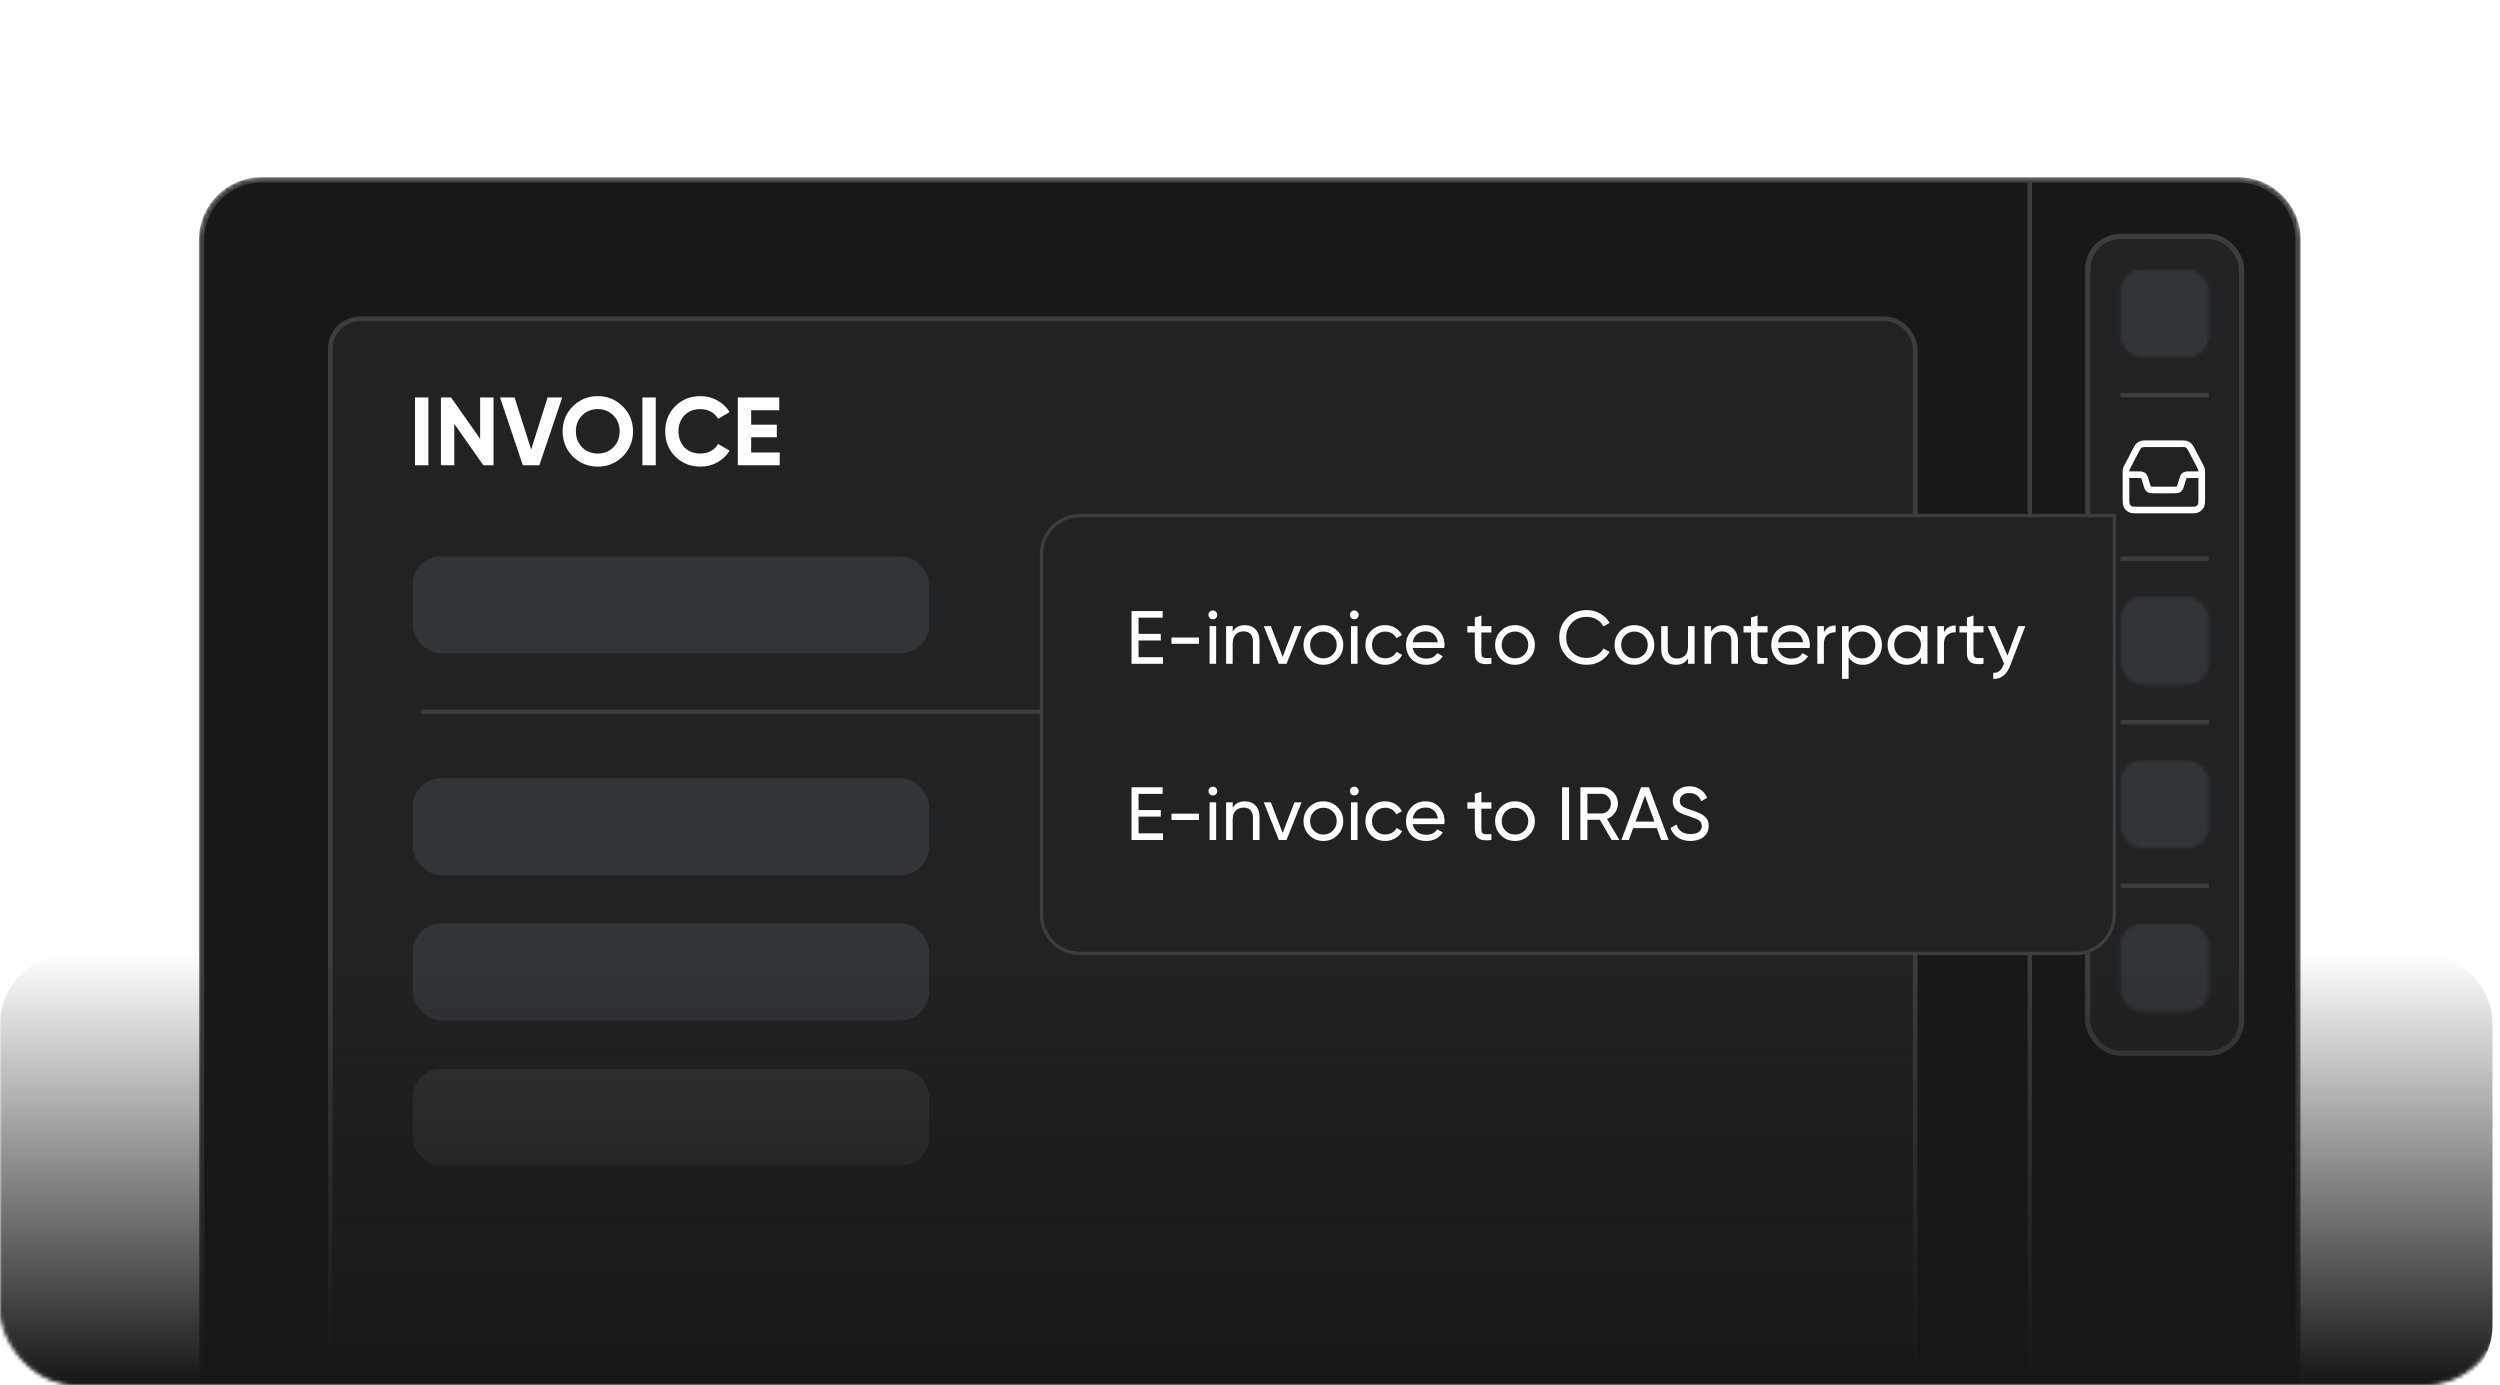 <svg width="666" height="369" viewBox="0 0 666 369" fill="none" xmlns="http://www.w3.org/2000/svg">
<mask id="mask0_289_219" style="mask-type:alpha" maskUnits="userSpaceOnUse" x="0" y="0" width="666" height="369">
<rect x="0.5" y="0.5" width="665" height="368" rx="19.5" fill="#08111B" stroke="#2A3747"/>
</mask>
<g mask="url(#mask0_289_219)">
<mask id="mask1_289_219" style="mask-type:alpha" maskUnits="userSpaceOnUse" x="53" y="47" width="560" height="404">
<path d="M69.614 47.919H596.287C605.071 47.92 612.192 55.041 612.192 63.825V433.596C612.192 442.38 605.071 449.501 596.287 449.501H69.614C60.83 449.501 53.709 442.38 53.709 433.596V63.825C53.709 55.041 60.83 47.92 69.614 47.919Z" fill="#16181A" stroke="#3B3D3E" stroke-width="1.418"/>
</mask>
<g mask="url(#mask1_289_219)">
<path d="M69.614 47.919H596.287C605.071 47.92 612.192 55.041 612.192 63.825V433.596C612.192 442.38 605.071 449.501 596.287 449.501H69.614C60.83 449.501 53.709 442.38 53.709 433.596V63.825C53.709 55.041 60.83 47.92 69.614 47.919Z" fill="#16181A" stroke="#3B3D3E" stroke-width="1.418"/>
<rect x="540.163" y="48.155" width="1.177" height="1032.59" fill="#3B3D3E"/>
<rect x="556.173" y="62.987" width="40.98" height="217.592" rx="8.716" fill="#202224" stroke="#3B3D3E" stroke-width="1.407"/>
<mask id="mask2_289_219" style="mask-type:alpha" maskUnits="userSpaceOnUse" x="564" y="71" width="25" height="25">
<rect x="564.889" y="71.703" width="23.548" height="23.548" rx="5.887" fill="#D9D9D9"/>
</mask>
<g mask="url(#mask2_289_219)">
<path d="M574.015 76.033C575.326 74.715 577.112 73.975 578.978 73.977C580.845 73.979 582.639 74.723 583.968 76.044C585.296 77.365 586.049 79.156 586.062 81.023C586.074 82.889 585.344 84.678 584.033 85.996L579.089 90.967C577.778 92.285 575.993 93.025 574.126 93.023C572.26 93.021 570.465 92.277 569.136 90.956C567.808 89.635 567.055 87.844 567.043 85.977C567.03 84.111 567.76 82.322 569.071 81.003L574.015 76.033Z" stroke="#A8AAAD" stroke-width="1.766" stroke-linecap="round" stroke-linejoin="round"/>
<path d="M575.486 82.3L577.84 84.655" stroke="#A8AAAD" stroke-width="1.531" stroke-linecap="round"/>
<rect x="501.308" y="71.703" width="150.709" height="25.903" rx="8.242" fill="#323538"/>
</g>
<rect x="564.889" y="104.671" width="23.548" height="1.177" fill="#3B3D3E"/>
<path d="M568.992 119.985C569.33 119.341 569.499 119.018 569.746 118.783C569.964 118.575 570.225 118.417 570.511 118.32C570.834 118.211 571.198 118.211 571.926 118.211H580.979C581.707 118.211 582.071 118.211 582.394 118.32C582.68 118.417 582.941 118.575 583.159 118.783C583.406 119.018 583.575 119.341 583.913 119.985L586.166 124.281C586.307 124.551 586.378 124.685 586.427 124.827C586.472 124.953 586.504 125.083 586.523 125.215C586.545 125.364 586.545 125.516 586.545 125.82V132.56C586.545 133.719 586.545 134.299 586.319 134.742C586.12 135.132 585.804 135.448 585.414 135.647C584.971 135.872 584.392 135.872 583.232 135.872H569.673C568.513 135.872 567.934 135.872 567.491 135.647C567.101 135.448 566.785 135.132 566.586 134.742C566.36 134.299 566.36 133.719 566.36 132.56V125.82C566.36 125.516 566.36 125.364 566.382 125.215C566.401 125.083 566.433 124.953 566.478 124.827C566.527 124.685 566.598 124.551 566.739 124.281L568.992 119.985Z" stroke="white" stroke-width="1.766"/>
<path d="M586.545 126.459H583.521C582.69 126.459 582.275 126.459 581.968 126.69C581.661 126.92 581.545 127.319 581.313 128.116L581.091 128.878C580.858 129.676 580.742 130.075 580.435 130.305C580.129 130.535 579.713 130.535 578.882 130.535H574.023C573.192 130.535 572.776 130.535 572.47 130.305C572.163 130.075 572.047 129.676 571.814 128.878L571.592 128.116C571.36 127.319 571.244 126.92 570.937 126.69C570.63 126.459 570.215 126.459 569.384 126.459H566.36" stroke="white" stroke-width="1.766"/>
<rect x="564.889" y="148.235" width="23.548" height="1.177" fill="#3B3D3E"/>
<mask id="mask3_289_219" style="mask-type:alpha" maskUnits="userSpaceOnUse" x="564" y="158" width="25" height="25">
<rect x="564.889" y="158.832" width="23.548" height="23.548" rx="5.887" fill="#D9D9D9"/>
</mask>
<g mask="url(#mask3_289_219)">
<path d="M574.015 163.161C575.326 161.843 577.112 161.104 578.978 161.106C580.845 161.108 582.639 161.851 583.968 163.173C585.296 164.494 586.049 166.285 586.062 168.151C586.074 170.018 585.344 171.807 584.033 173.125L579.089 178.096C577.778 179.414 575.993 180.153 574.126 180.151C572.26 180.149 570.465 179.406 569.136 178.085C567.808 176.763 567.055 174.972 567.043 173.106C567.03 171.24 567.76 169.45 569.071 168.132L574.015 163.161Z" stroke="#A8AAAD" stroke-width="1.766" stroke-linecap="round" stroke-linejoin="round"/>
<path d="M575.486 169.428L577.84 171.783" stroke="#A8AAAD" stroke-width="1.531" stroke-linecap="round"/>
<rect x="501.308" y="158.832" width="150.709" height="25.903" rx="8.242" fill="#323538"/>
</g>
<rect x="564.889" y="191.8" width="23.548" height="1.177" fill="#3B3D3E"/>
<mask id="mask4_289_219" style="mask-type:alpha" maskUnits="userSpaceOnUse" x="564" y="202" width="25" height="24">
<rect x="564.889" y="202.396" width="23.548" height="23.548" rx="5.887" fill="#D9D9D9"/>
</mask>
<g mask="url(#mask4_289_219)">
<path d="M574.015 206.726C575.326 205.408 577.112 204.669 578.978 204.671C580.845 204.673 582.639 205.416 583.968 206.737C585.296 208.059 586.049 209.85 586.062 211.716C586.074 213.582 585.344 215.372 584.033 216.69L579.089 221.66C577.778 222.979 575.993 223.718 574.126 223.716C572.26 223.714 570.465 222.97 569.136 221.649C567.808 220.328 567.055 218.537 567.043 216.671C567.03 214.804 567.76 213.015 569.071 211.697L574.015 206.726Z" stroke="#A8AAAD" stroke-width="1.766" stroke-linecap="round" stroke-linejoin="round"/>
<path d="M575.486 212.993L577.84 215.348" stroke="#A8AAAD" stroke-width="1.531" stroke-linecap="round"/>
<rect x="501.308" y="202.397" width="150.709" height="25.903" rx="8.242" fill="#323538"/>
</g>
<rect x="564.889" y="235.364" width="23.548" height="1.177" fill="#3B3D3E"/>
<mask id="mask5_289_219" style="mask-type:alpha" maskUnits="userSpaceOnUse" x="564" y="245" width="25" height="25">
<rect x="564.889" y="245.961" width="23.548" height="23.548" rx="5.887" fill="#D9D9D9"/>
</mask>
<g mask="url(#mask5_289_219)">
<path d="M574.015 250.29C575.326 248.972 577.112 248.232 578.978 248.235C580.845 248.237 582.639 248.98 583.968 250.301C585.296 251.623 586.049 253.414 586.062 255.28C586.074 257.146 585.344 258.936 584.033 260.254L579.089 265.224C577.778 266.543 575.993 267.282 574.126 267.28C572.26 267.278 570.465 266.534 569.136 265.213C567.808 263.892 567.055 262.101 567.043 260.235C567.03 258.368 567.76 256.579 569.071 255.261L574.015 250.29Z" stroke="#A8AAAD" stroke-width="1.766" stroke-linecap="round" stroke-linejoin="round"/>
<path d="M575.486 256.557L577.84 258.912" stroke="#A8AAAD" stroke-width="1.531" stroke-linecap="round"/>
<rect x="501.308" y="245.961" width="150.709" height="25.903" rx="8.242" fill="#323538"/>
</g>
<g filter="url(#filter0_d_289_219)">
<rect x="87.389" y="79.45" width="423.419" height="833.941" rx="8.597" fill="#202224"/>
<rect x="87.999" y="80.06" width="422.2" height="832.722" rx="7.988" stroke="#3B3D3E" stroke-width="1.219"/>
</g>
<path d="M110.559 123.944V105.889H114.119V123.944H110.559ZM127.906 116.903V105.889H131.466V123.944H128.758L121.02 112.905V123.944H117.461V105.889H120.169L127.906 116.903ZM143.687 123.944H139.277L133.216 105.889H137.085L141.495 119.766L145.88 105.889H149.774L143.687 123.944ZM165.9 121.597C164.077 123.402 161.859 124.305 159.245 124.305C156.632 124.305 154.414 123.402 152.591 121.597C150.786 119.757 149.883 117.53 149.883 114.917C149.883 112.286 150.786 110.068 152.591 108.262C154.414 106.44 156.632 105.528 159.245 105.528C161.859 105.528 164.077 106.44 165.9 108.262C167.722 110.068 168.634 112.286 168.634 114.917C168.634 117.547 167.722 119.774 165.9 121.597ZM155.093 119.172C156.193 120.273 157.577 120.823 159.245 120.823C160.913 120.823 162.297 120.273 163.398 119.172C164.515 118.055 165.074 116.636 165.074 114.917C165.074 113.197 164.515 111.779 163.398 110.661C162.28 109.543 160.896 108.984 159.245 108.984C157.595 108.984 156.21 109.543 155.093 110.661C153.975 111.779 153.416 113.197 153.416 114.917C153.416 116.636 153.975 118.055 155.093 119.172ZM171.135 123.944V105.889H174.695V123.944H171.135ZM186.6 124.305C183.9 124.305 181.656 123.402 179.868 121.597C178.097 119.809 177.211 117.582 177.211 114.917C177.211 112.234 178.097 110.008 179.868 108.237C181.656 106.431 183.9 105.528 186.6 105.528C188.233 105.528 189.738 105.915 191.113 106.689C192.506 107.446 193.589 108.477 194.363 109.784L191.294 111.564C190.847 110.756 190.21 110.128 189.385 109.681C188.56 109.217 187.631 108.984 186.6 108.984C184.846 108.984 183.427 109.535 182.344 110.635C181.278 111.753 180.745 113.18 180.745 114.917C180.745 116.636 181.278 118.055 182.344 119.172C183.427 120.273 184.846 120.823 186.6 120.823C187.631 120.823 188.56 120.599 189.385 120.152C190.228 119.688 190.864 119.061 191.294 118.27L194.363 120.049C193.589 121.356 192.506 122.396 191.113 123.17C189.738 123.927 188.233 124.305 186.6 124.305ZM200.109 116.49V120.539H207.717V123.944H196.549V105.889H207.588V109.294H200.109V113.137H206.944V116.49H200.109Z" fill="white"/>
</g>
<rect x="109.958" y="148.229" width="137.557" height="25.792" rx="7.523" fill="#323538"/>
<rect x="358.205" y="148.229" width="137.557" height="25.792" rx="7.523" fill="#323538"/>
<rect x="109.958" y="207.336" width="137.557" height="25.792" rx="7.523" fill="#323538"/>
<rect x="109.958" y="246.024" width="137.557" height="25.792" rx="7.523" fill="#323538"/>
<rect x="109.958" y="284.712" width="137.557" height="25.792" rx="7.523" fill="#323538"/>
<rect x="88.464" y="327.698" width="421.269" height="34.389" fill="#25282B"/>
<rect x="112.106" y="189.066" width="383.656" height="1.075" fill="#3B3D3E"/>
<path d="M287.759 137.348H563.254V243.688C563.254 249.383 558.638 253.999 552.943 253.999H287.759C282.065 253.999 277.448 249.383 277.448 243.688V147.658C277.448 141.964 282.065 137.348 287.759 137.348Z" fill="#202224"/>
<path d="M287.759 137.348H563.254V243.688C563.254 249.383 558.638 253.999 552.943 253.999H287.759C282.065 253.999 277.448 249.383 277.448 243.688V147.658C277.448 141.964 282.065 137.348 287.759 137.348Z" stroke="#3B3D3E" stroke-width="0.897"/>
<path d="M303.308 170.614V175.07H309.83V176.836H301.441V162.787H309.73V164.553H303.308V168.868H309.228V170.614H303.308ZM319.409 171.517H312.083V169.832H319.409V171.517ZM323.114 164.975C322.78 164.975 322.499 164.861 322.271 164.634C322.044 164.406 321.93 164.132 321.93 163.811C321.93 163.49 322.044 163.215 322.271 162.988C322.499 162.747 322.78 162.627 323.114 162.627C323.435 162.627 323.71 162.747 323.937 162.988C324.165 163.215 324.278 163.49 324.278 163.811C324.278 164.132 324.165 164.406 323.937 164.634C323.71 164.861 323.435 164.975 323.114 164.975ZM323.977 176.836H322.231V166.801H323.977V176.836ZM331.638 166.54C332.816 166.54 333.759 166.915 334.468 167.664C335.177 168.4 335.532 169.403 335.532 170.674V176.836H333.786V170.775C333.786 169.972 333.565 169.343 333.123 168.888C332.682 168.433 332.073 168.206 331.297 168.206C330.401 168.206 329.692 168.487 329.17 169.049C328.648 169.597 328.387 170.42 328.387 171.517V176.836H326.641V166.801H328.387V168.246C329.083 167.109 330.166 166.54 331.638 166.54ZM341.705 174.969L344.856 166.801H346.743L342.729 176.836H340.682L336.668 166.801H338.554L341.705 174.969ZM356.296 175.571C355.28 176.588 354.029 177.097 352.544 177.097C351.058 177.097 349.807 176.588 348.791 175.571C347.774 174.555 347.265 173.304 347.265 171.818C347.265 170.333 347.774 169.082 348.791 168.065C349.807 167.049 351.058 166.54 352.544 166.54C354.029 166.54 355.28 167.049 356.296 168.065C357.327 169.096 357.842 170.347 357.842 171.818C357.842 173.29 357.327 174.541 356.296 175.571ZM352.544 175.391C353.547 175.391 354.39 175.05 355.072 174.367C355.755 173.685 356.096 172.835 356.096 171.818C356.096 170.802 355.755 169.952 355.072 169.27C354.39 168.587 353.547 168.246 352.544 168.246C351.553 168.246 350.717 168.587 350.035 169.27C349.353 169.952 349.011 170.802 349.011 171.818C349.011 172.835 349.353 173.685 350.035 174.367C350.717 175.05 351.553 175.391 352.544 175.391ZM360.783 164.975C360.449 164.975 360.168 164.861 359.94 164.634C359.713 164.406 359.599 164.132 359.599 163.811C359.599 163.49 359.713 163.215 359.94 162.988C360.168 162.747 360.449 162.627 360.783 162.627C361.104 162.627 361.379 162.747 361.606 162.988C361.833 163.215 361.947 163.49 361.947 163.811C361.947 164.132 361.833 164.406 361.606 164.634C361.379 164.861 361.104 164.975 360.783 164.975ZM361.646 176.836H359.9V166.801H361.646V176.836ZM369.026 177.097C367.514 177.097 366.257 176.595 365.253 175.591C364.25 174.575 363.748 173.317 363.748 171.818C363.748 170.32 364.25 169.069 365.253 168.065C366.257 167.049 367.514 166.54 369.026 166.54C370.016 166.54 370.906 166.781 371.695 167.263C372.485 167.731 373.073 168.367 373.461 169.169L371.996 170.012C371.742 169.477 371.347 169.049 370.812 168.728C370.29 168.407 369.695 168.246 369.026 168.246C368.023 168.246 367.18 168.587 366.497 169.27C365.828 169.965 365.494 170.815 365.494 171.818C365.494 172.808 365.828 173.651 366.497 174.347C367.18 175.029 368.023 175.371 369.026 175.371C369.695 175.371 370.297 175.217 370.832 174.909C371.368 174.588 371.776 174.16 372.057 173.625L373.542 174.488C373.1 175.29 372.478 175.926 371.675 176.394C370.872 176.862 369.989 177.097 369.026 177.097ZM384.762 172.621H376.353C376.527 173.504 376.935 174.2 377.577 174.708C378.219 175.203 379.022 175.451 379.985 175.451C381.31 175.451 382.273 174.963 382.875 173.986L384.36 174.829C383.37 176.341 381.898 177.097 379.945 177.097C378.366 177.097 377.068 176.602 376.052 175.611C375.061 174.595 374.566 173.33 374.566 171.818C374.566 170.293 375.055 169.035 376.032 168.045C377.008 167.042 378.273 166.54 379.825 166.54C381.296 166.54 382.494 167.062 383.417 168.106C384.354 169.122 384.822 170.367 384.822 171.838C384.822 172.093 384.802 172.354 384.762 172.621ZM379.825 168.186C378.901 168.186 378.125 168.447 377.497 168.969C376.881 169.49 376.5 170.199 376.353 171.096H383.056C382.909 170.173 382.541 169.457 381.952 168.949C381.363 168.44 380.654 168.186 379.825 168.186ZM397.305 166.801V168.487H394.636V173.926C394.636 174.421 394.729 174.775 394.917 174.989C395.117 175.19 395.418 175.297 395.82 175.31C396.221 175.31 396.716 175.297 397.305 175.27V176.836C395.766 177.036 394.642 176.909 393.933 176.454C393.238 175.999 392.89 175.157 392.89 173.926V168.487H390.903V166.801H392.89V164.513L394.636 163.991V166.801H397.305ZM407.332 175.571C406.315 176.588 405.064 177.097 403.579 177.097C402.094 177.097 400.843 176.588 399.826 175.571C398.809 174.555 398.301 173.304 398.301 171.818C398.301 170.333 398.809 169.082 399.826 168.065C400.843 167.049 402.094 166.54 403.579 166.54C405.064 166.54 406.315 167.049 407.332 168.065C408.362 169.096 408.877 170.347 408.877 171.818C408.877 173.29 408.362 174.541 407.332 175.571ZM403.579 175.391C404.582 175.391 405.425 175.05 406.107 174.367C406.79 173.685 407.131 172.835 407.131 171.818C407.131 170.802 406.79 169.952 406.107 169.27C405.425 168.587 404.582 168.246 403.579 168.246C402.589 168.246 401.752 168.587 401.07 169.27C400.388 169.952 400.047 170.802 400.047 171.818C400.047 172.835 400.388 173.685 401.07 174.367C401.752 175.05 402.589 175.391 403.579 175.391ZM422.736 177.097C420.595 177.097 418.836 176.394 417.458 174.989C416.08 173.598 415.391 171.872 415.391 169.811C415.391 167.751 416.08 166.025 417.458 164.634C418.836 163.229 420.595 162.526 422.736 162.526C424.007 162.526 425.184 162.834 426.268 163.45C427.352 164.065 428.195 164.895 428.797 165.938L427.171 166.881C426.77 166.105 426.168 165.49 425.365 165.035C424.576 164.567 423.699 164.333 422.736 164.333C421.104 164.333 419.779 164.854 418.762 165.898C417.745 166.928 417.237 168.233 417.237 169.811C417.237 171.377 417.745 172.675 418.762 173.705C419.779 174.749 421.104 175.27 422.736 175.27C423.699 175.27 424.576 175.043 425.365 174.588C426.168 174.12 426.77 173.504 427.171 172.742L428.797 173.665C428.208 174.708 427.372 175.545 426.288 176.173C425.218 176.789 424.034 177.097 422.736 177.097ZM439.16 175.571C438.143 176.588 436.892 177.097 435.407 177.097C433.922 177.097 432.671 176.588 431.654 175.571C430.637 174.555 430.129 173.304 430.129 171.818C430.129 170.333 430.637 169.082 431.654 168.065C432.671 167.049 433.922 166.54 435.407 166.54C436.892 166.54 438.143 167.049 439.16 168.065C440.19 169.096 440.705 170.347 440.705 171.818C440.705 173.29 440.19 174.541 439.16 175.571ZM435.407 175.391C436.411 175.391 437.254 175.05 437.936 174.367C438.618 173.685 438.959 172.835 438.959 171.818C438.959 170.802 438.618 169.952 437.936 169.27C437.254 168.587 436.411 168.246 435.407 168.246C434.417 168.246 433.581 168.587 432.899 169.27C432.216 169.952 431.875 170.802 431.875 171.818C431.875 172.835 432.216 173.685 432.899 174.367C433.581 175.05 434.417 175.391 435.407 175.391ZM449.688 172.119V166.801H451.434V176.836H449.688V175.391C448.992 176.528 447.908 177.097 446.436 177.097C445.259 177.097 444.316 176.729 443.607 175.993C442.898 175.244 442.543 174.233 442.543 172.962V166.801H444.289V172.862C444.289 173.665 444.51 174.294 444.951 174.749C445.393 175.203 446.002 175.431 446.778 175.431C447.674 175.431 448.383 175.157 448.905 174.608C449.427 174.046 449.688 173.217 449.688 172.119ZM459.089 166.54C460.266 166.54 461.21 166.915 461.919 167.664C462.628 168.4 462.982 169.403 462.982 170.674V176.836H461.236V170.775C461.236 169.972 461.016 169.343 460.574 168.888C460.133 168.433 459.524 168.206 458.748 168.206C457.851 168.206 457.142 168.487 456.621 169.049C456.099 169.597 455.838 170.42 455.838 171.517V176.836H454.092V166.801H455.838V168.246C456.534 167.109 457.617 166.54 459.089 166.54ZM470.879 166.801V168.487H468.21V173.926C468.21 174.421 468.303 174.775 468.491 174.989C468.691 175.19 468.992 175.297 469.394 175.31C469.795 175.31 470.29 175.297 470.879 175.27V176.836C469.34 177.036 468.216 176.909 467.507 176.454C466.811 175.999 466.464 175.157 466.464 173.926V168.487H464.477V166.801H466.464V164.513L468.21 163.991V166.801H470.879ZM482.07 172.621H473.661C473.834 173.504 474.243 174.2 474.885 174.708C475.527 175.203 476.33 175.451 477.293 175.451C478.618 175.451 479.581 174.963 480.183 173.986L481.668 174.829C480.678 176.341 479.206 177.097 477.253 177.097C475.674 177.097 474.376 176.602 473.359 175.611C472.369 174.595 471.874 173.33 471.874 171.818C471.874 170.293 472.363 169.035 473.339 168.045C474.316 167.042 475.58 166.54 477.132 166.54C478.604 166.54 479.802 167.062 480.725 168.106C481.661 169.122 482.13 170.367 482.13 171.838C482.13 172.093 482.11 172.354 482.07 172.621ZM477.132 168.186C476.209 168.186 475.433 168.447 474.804 168.969C474.189 169.49 473.808 170.199 473.661 171.096H480.364C480.216 170.173 479.849 169.457 479.26 168.949C478.671 168.44 477.962 168.186 477.132 168.186ZM485.883 166.801V168.487C486.458 167.243 487.502 166.62 489.014 166.62V168.447C488.157 168.407 487.421 168.634 486.806 169.129C486.191 169.624 485.883 170.42 485.883 171.517V176.836H484.137V166.801H485.883ZM496.261 166.54C497.666 166.54 498.863 167.055 499.853 168.086C500.844 169.116 501.339 170.36 501.339 171.818C501.339 173.29 500.844 174.541 499.853 175.571C498.877 176.588 497.679 177.097 496.261 177.097C494.602 177.097 493.338 176.434 492.468 175.11V180.85H490.722V166.801H492.468V168.527C493.338 167.203 494.602 166.54 496.261 166.54ZM496.04 175.411C497.044 175.411 497.887 175.07 498.569 174.387C499.251 173.678 499.593 172.822 499.593 171.818C499.593 170.802 499.251 169.952 498.569 169.27C497.887 168.574 497.044 168.226 496.04 168.226C495.023 168.226 494.174 168.574 493.492 169.27C492.809 169.952 492.468 170.802 492.468 171.818C492.468 172.822 492.809 173.678 493.492 174.387C494.174 175.07 495.023 175.411 496.04 175.411ZM511.731 168.527V166.801H513.477V176.836H511.731V175.11C510.874 176.434 509.61 177.097 507.938 177.097C506.519 177.097 505.322 176.588 504.345 175.571C503.355 174.541 502.86 173.29 502.86 171.818C502.86 170.36 503.355 169.116 504.345 168.086C505.335 167.055 506.533 166.54 507.938 166.54C509.61 166.54 510.874 167.203 511.731 168.527ZM508.158 175.411C509.175 175.411 510.025 175.07 510.707 174.387C511.389 173.678 511.731 172.822 511.731 171.818C511.731 170.802 511.389 169.952 510.707 169.27C510.025 168.574 509.175 168.226 508.158 168.226C507.155 168.226 506.312 168.574 505.63 169.27C504.947 169.952 504.606 170.802 504.606 171.818C504.606 172.822 504.947 173.678 505.63 174.387C506.312 175.07 507.155 175.411 508.158 175.411ZM517.868 166.801V168.487C518.443 167.243 519.487 166.62 520.999 166.62V168.447C520.143 168.407 519.407 168.634 518.791 169.129C518.176 169.624 517.868 170.42 517.868 171.517V176.836H516.122V166.801H517.868ZM528.401 166.801V168.487H525.732V173.926C525.732 174.421 525.826 174.775 526.013 174.989C526.214 175.19 526.515 175.297 526.916 175.31C527.317 175.31 527.812 175.297 528.401 175.27V176.836C526.863 177.036 525.739 176.909 525.03 176.454C524.334 175.999 523.986 175.157 523.986 173.926V168.487H521.999V166.801H523.986V164.513L525.732 163.991V166.801H528.401ZM534.798 174.668L537.688 166.801H539.554L535.46 177.458C535.019 178.595 534.41 179.458 533.634 180.047C532.871 180.649 531.995 180.916 531.005 180.85V179.224C532.236 179.318 533.139 178.635 533.714 177.177L533.895 176.796L529.52 166.801H531.386L534.798 174.668Z" fill="white"/>
<path d="M303.308 217.55V222.006H309.83V223.772H301.441V209.723H309.73V211.489H303.308V215.804H309.228V217.55H303.308ZM319.409 218.453H312.083V216.768H319.409V218.453ZM323.114 211.911C322.78 211.911 322.499 211.797 322.271 211.57C322.044 211.342 321.93 211.068 321.93 210.747C321.93 210.426 322.044 210.151 322.271 209.924C322.499 209.683 322.78 209.563 323.114 209.563C323.435 209.563 323.71 209.683 323.937 209.924C324.165 210.151 324.278 210.426 324.278 210.747C324.278 211.068 324.165 211.342 323.937 211.57C323.71 211.797 323.435 211.911 323.114 211.911ZM323.977 223.772H322.231V213.737H323.977V223.772ZM331.638 213.476C332.816 213.476 333.759 213.851 334.468 214.6C335.177 215.336 335.532 216.339 335.532 217.611V223.772H333.786V217.711C333.786 216.908 333.565 216.279 333.123 215.824C332.682 215.369 332.073 215.142 331.297 215.142C330.401 215.142 329.692 215.423 329.17 215.985C328.648 216.533 328.387 217.356 328.387 218.453V223.772H326.641V213.737H328.387V215.182C329.083 214.045 330.166 213.476 331.638 213.476ZM341.705 221.905L344.856 213.737H346.743L342.729 223.772H340.682L336.668 213.737H338.554L341.705 221.905ZM356.296 222.507C355.28 223.524 354.029 224.033 352.544 224.033C351.058 224.033 349.807 223.524 348.791 222.507C347.774 221.491 347.265 220.24 347.265 218.754C347.265 217.269 347.774 216.018 348.791 215.002C349.807 213.985 351.058 213.476 352.544 213.476C354.029 213.476 355.28 213.985 356.296 215.002C357.327 216.032 357.842 217.283 357.842 218.754C357.842 220.226 357.327 221.477 356.296 222.507ZM352.544 222.327C353.547 222.327 354.39 221.986 355.072 221.303C355.755 220.621 356.096 219.771 356.096 218.754C356.096 217.738 355.755 216.888 355.072 216.206C354.39 215.523 353.547 215.182 352.544 215.182C351.553 215.182 350.717 215.523 350.035 216.206C349.353 216.888 349.011 217.738 349.011 218.754C349.011 219.771 349.353 220.621 350.035 221.303C350.717 221.986 351.553 222.327 352.544 222.327ZM360.783 211.911C360.449 211.911 360.168 211.797 359.94 211.57C359.713 211.342 359.599 211.068 359.599 210.747C359.599 210.426 359.713 210.151 359.94 209.924C360.168 209.683 360.449 209.563 360.783 209.563C361.104 209.563 361.379 209.683 361.606 209.924C361.833 210.151 361.947 210.426 361.947 210.747C361.947 211.068 361.833 211.342 361.606 211.57C361.379 211.797 361.104 211.911 360.783 211.911ZM361.646 223.772H359.9V213.737H361.646V223.772ZM369.026 224.033C367.514 224.033 366.257 223.531 365.253 222.527C364.25 221.511 363.748 220.253 363.748 218.754C363.748 217.256 364.25 216.005 365.253 215.002C366.257 213.985 367.514 213.476 369.026 213.476C370.016 213.476 370.906 213.717 371.695 214.199C372.485 214.667 373.073 215.303 373.461 216.105L371.996 216.948C371.742 216.413 371.347 215.985 370.812 215.664C370.29 215.343 369.695 215.182 369.026 215.182C368.023 215.182 367.18 215.523 366.497 216.206C365.828 216.901 365.494 217.751 365.494 218.754C365.494 219.745 365.828 220.587 366.497 221.283C367.18 221.966 368.023 222.307 369.026 222.307C369.695 222.307 370.297 222.153 370.832 221.845C371.368 221.524 371.776 221.096 372.057 220.561L373.542 221.424C373.1 222.226 372.478 222.862 371.675 223.33C370.872 223.798 369.989 224.033 369.026 224.033ZM384.762 219.557H376.353C376.527 220.44 376.935 221.136 377.577 221.644C378.219 222.139 379.022 222.387 379.985 222.387C381.31 222.387 382.273 221.899 382.875 220.922L384.36 221.765C383.37 223.277 381.898 224.033 379.945 224.033C378.366 224.033 377.068 223.538 376.052 222.548C375.061 221.531 374.566 220.266 374.566 218.754C374.566 217.229 375.055 215.972 376.032 214.981C377.008 213.978 378.273 213.476 379.825 213.476C381.296 213.476 382.494 213.998 383.417 215.042C384.354 216.058 384.822 217.303 384.822 218.775C384.822 219.029 384.802 219.29 384.762 219.557ZM379.825 215.122C378.901 215.122 378.125 215.383 377.497 215.905C376.881 216.426 376.5 217.136 376.353 218.032H383.056C382.909 217.109 382.541 216.393 381.952 215.885C381.363 215.376 380.654 215.122 379.825 215.122ZM397.305 213.737V215.423H394.636V220.862C394.636 221.357 394.729 221.711 394.917 221.925C395.117 222.126 395.418 222.233 395.82 222.246C396.221 222.246 396.716 222.233 397.305 222.206V223.772C395.766 223.972 394.642 223.845 393.933 223.39C393.238 222.936 392.89 222.093 392.89 220.862V215.423H390.903V213.737H392.89V211.449L394.636 210.927V213.737H397.305ZM407.332 222.507C406.315 223.524 405.064 224.033 403.579 224.033C402.094 224.033 400.843 223.524 399.826 222.507C398.809 221.491 398.301 220.24 398.301 218.754C398.301 217.269 398.809 216.018 399.826 215.002C400.843 213.985 402.094 213.476 403.579 213.476C405.064 213.476 406.315 213.985 407.332 215.002C408.362 216.032 408.877 217.283 408.877 218.754C408.877 220.226 408.362 221.477 407.332 222.507ZM403.579 222.327C404.582 222.327 405.425 221.986 406.107 221.303C406.79 220.621 407.131 219.771 407.131 218.754C407.131 217.738 406.79 216.888 406.107 216.206C405.425 215.523 404.582 215.182 403.579 215.182C402.589 215.182 401.752 215.523 401.07 216.206C400.388 216.888 400.047 217.738 400.047 218.754C400.047 219.771 400.388 220.621 401.07 221.303C401.752 221.986 402.589 222.327 403.579 222.327ZM416.133 223.772V209.723H418V223.772H416.133ZM431.409 223.772H429.342L426.191 218.393H422.88V223.772H421.013V209.723H426.633C427.837 209.723 428.867 210.151 429.723 211.008C430.58 211.851 431.008 212.874 431.008 214.078C431.008 214.988 430.734 215.818 430.185 216.567C429.623 217.33 428.927 217.858 428.098 218.152L431.409 223.772ZM426.633 211.469H422.88V216.707H426.633C427.328 216.707 427.917 216.453 428.399 215.945C428.894 215.436 429.141 214.814 429.141 214.078C429.141 213.342 428.894 212.727 428.399 212.232C427.917 211.724 427.328 211.469 426.633 211.469ZM444.521 223.772H442.534L441.39 220.621H435.068L433.924 223.772H431.938L437.176 209.723H439.283L444.521 223.772ZM438.219 211.951L435.711 218.875H440.748L438.219 211.951ZM450.341 224.033C449.03 224.033 447.906 223.732 446.97 223.13C446.047 222.514 445.398 221.664 445.023 220.581L446.629 219.658C447.164 221.357 448.415 222.206 450.382 222.206C451.332 222.206 452.061 222.012 452.569 221.624C453.091 221.236 453.352 220.708 453.352 220.039C453.352 219.383 453.098 218.882 452.589 218.534C452.134 218.226 451.285 217.871 450.04 217.47L448.696 217.028C448.401 216.908 448.013 216.734 447.532 216.507C447.063 216.266 446.722 216.025 446.508 215.784C445.92 215.142 445.625 214.359 445.625 213.436C445.625 212.205 446.053 211.242 446.91 210.546C447.766 209.824 448.809 209.462 450.04 209.462C451.138 209.462 452.101 209.737 452.93 210.285C453.76 210.834 454.382 211.583 454.797 212.533L453.231 213.436C452.629 211.991 451.566 211.269 450.04 211.269C449.278 211.269 448.662 211.456 448.194 211.831C447.726 212.205 447.492 212.714 447.492 213.356C447.492 213.971 447.712 214.44 448.154 214.761C448.609 215.095 449.371 215.43 450.442 215.764L451.265 216.025C451.72 216.199 451.967 216.293 452.007 216.306C452.435 216.467 452.904 216.687 453.412 216.968C453.773 217.169 454.135 217.477 454.496 217.891C454.964 218.36 455.198 219.062 455.198 219.999C455.198 221.23 454.75 222.213 453.854 222.949C452.944 223.671 451.773 224.033 450.341 224.033Z" fill="white"/>
<path d="M0 273.016C0 262.553 8.482 254.071 18.944 254.071H645.056C655.518 254.071 664 262.553 664 273.016V352.984C664 363.447 655.518 371.929 645.056 371.929H0V273.016Z" fill="url(#paint0_linear_289_219)"/>
</g>
<defs>
<filter id="filter0_d_289_219" x="80.072" y="77.009" width="438.053" height="848.576" filterUnits="userSpaceOnUse" color-interpolation-filters="sRGB">
<feFlood flood-opacity="0" result="BackgroundImageFix"/>
<feColorMatrix in="SourceAlpha" type="matrix" values="0 0 0 0 0 0 0 0 0 0 0 0 0 0 0 0 0 0 127 0" result="hardAlpha"/>
<feOffset dy="4.876"/>
<feGaussianBlur stdDeviation="3.659"/>
<feComposite in2="hardAlpha" operator="out"/>
<feColorMatrix type="matrix" values="0 0 0 0 0.153 0 0 0 0 0.171 0 0 0 0 0.192 0 0 0 0.4 0"/>
<feBlend mode="normal" in2="BackgroundImageFix" result="effect1_dropShadow_289_219"/>
<feBlend mode="normal" in="SourceGraphic" in2="effect1_dropShadow_289_219" result="shape"/>
</filter>
<linearGradient id="paint0_linear_289_219" x1="332" y1="371.929" x2="332" y2="254.071" gradientUnits="userSpaceOnUse">
<stop offset="0.03" stop-color="#171717"/>
<stop offset="1" stop-color="#171717" stop-opacity="0"/>
</linearGradient>
</defs>
</svg>
